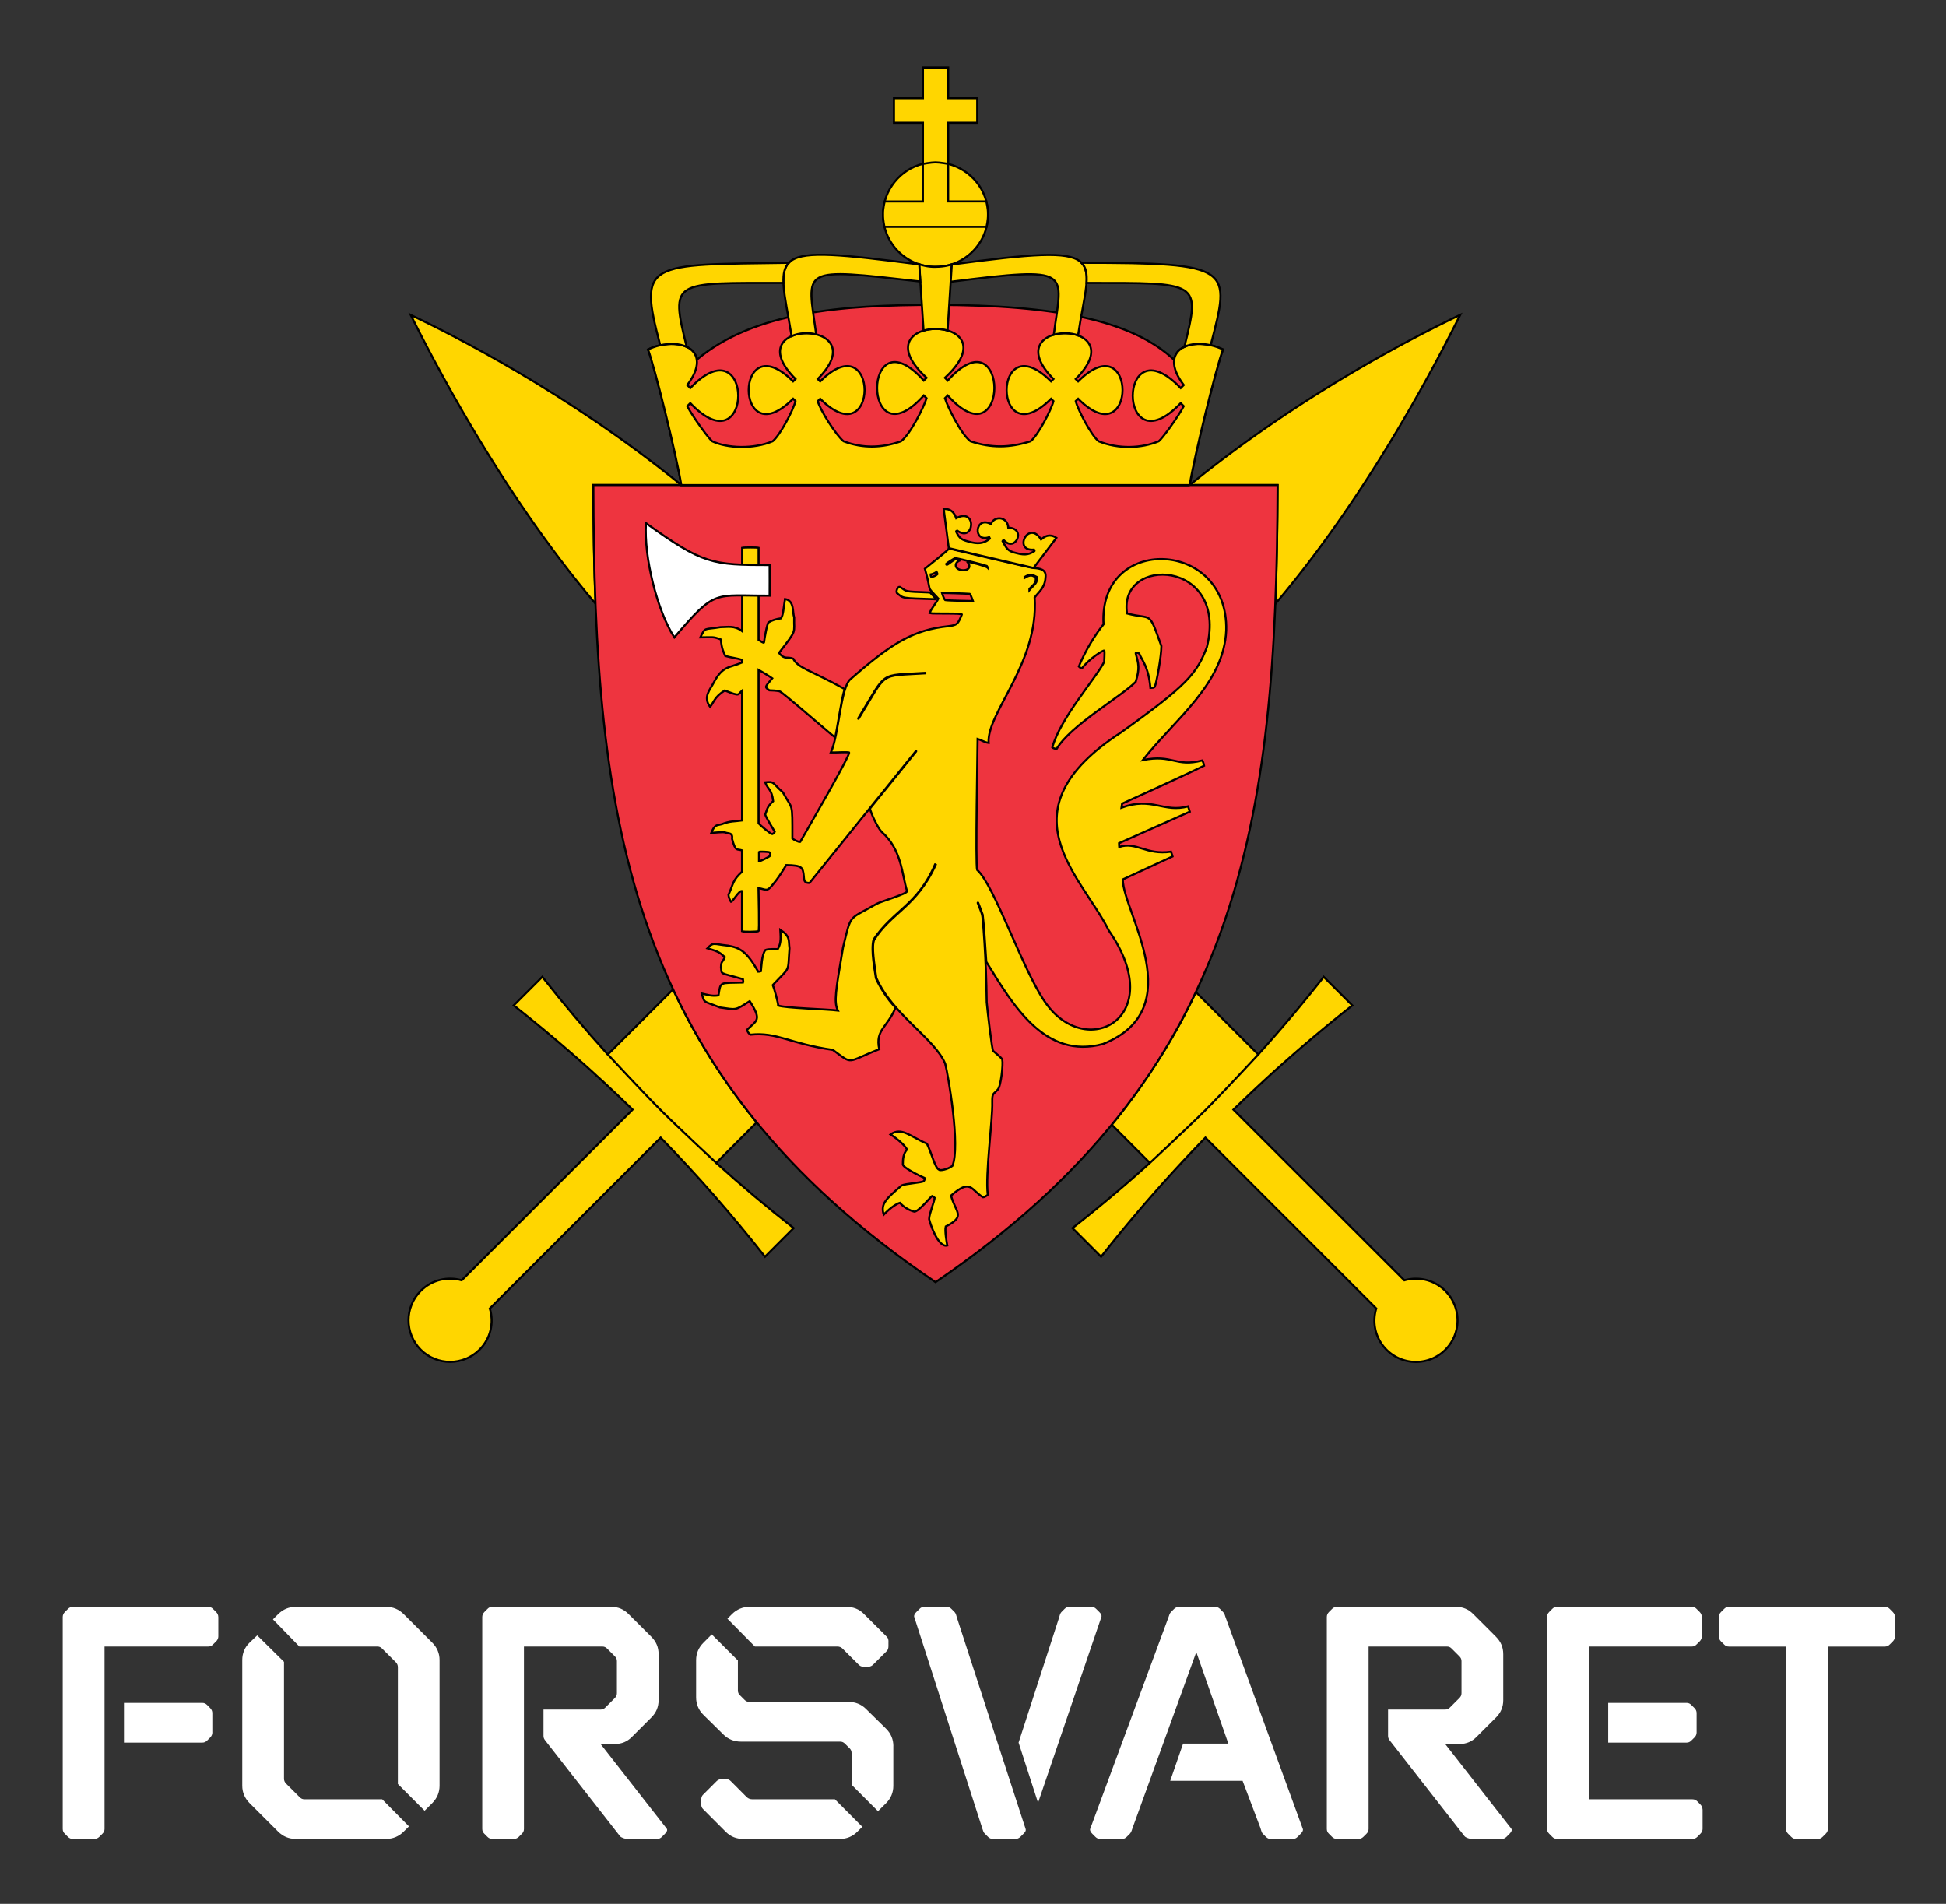 <svg xmlns="http://www.w3.org/2000/svg" id="Layer_1" version="1.1" viewBox="0 0 469.98 459.79"><rect x="0" y="0" width="469.98" height="459.79" fill="#333333" stroke="none"/><defs><style>.st0,.st4{fill:#ffd600;stroke:#000;stroke-width:.5px}.st4{fill:#ee343f}</style></defs><path fill="#fff" d="M51.29 418.4c0 .43-.17.85-.5 1.19l-.75.75c-.34.33-.68.51-1.18.51H29.94v-9.59h18.91c.5 0 .83.17 1.18.51l.75.76c.33.33.5.75.5 1.17v4.7h.01Zm1.43-27.89c0-.42-.17-.84-.51-1.18l-.76-.76c-.33-.34-.67-.5-1.17-.5H17.59c-.5 0-.84.16-1.18.5l-.76.76c-.33.34-.5.76-.5 1.18v51.18c0 .5.17.84.5 1.17l.76.76c.33.34.75.5 1.18.5h5.21c.42 0 .84-.17 1.18-.5l.76-.76c.34-.34.51-.67.51-1.17v-44.04h25.04c.51 0 .84-.17 1.17-.51l.76-.75c.34-.34.51-.76.51-1.18v-4.7Zm53.44 10.41c0-1.6-.58-3.02-1.76-4.2l-6.89-6.89c-1.18-1.17-2.6-1.76-4.2-1.76H71.38c-1.6 0-3.03.59-4.2 1.76l-1.26 1.26 6.38 6.56h18.83c.5 0 .84.17 1.17.51l3.28 3.27c.34.34.51.76.51 1.18v28.23l6.46 6.47 1.85-1.85c1.17-1.17 1.76-2.6 1.76-4.2v-30.34ZM92.3 434.54H73.55c-.5 0-.83-.17-1.17-.5l-3.28-3.28c-.34-.34-.51-.75-.51-1.17v-28.24l-6.47-6.39-1.85 1.76c-1.2 1.15-1.76 2.6-1.76 4.2v30.34c0 1.6.59 3.02 1.76 4.2l6.9 6.89c1.17 1.17 2.6 1.76 4.2 1.76H93.3c1.6 0 3.02-.59 4.2-1.76l1.27-1.26-6.47-6.55Zm52.74-13.36h3.53c1.59 0 2.94-.59 4.03-1.69l4.7-4.7c1.17-1.17 1.76-2.52 1.76-4.2V399.5c0-1.68-.59-3.03-1.76-4.21l-5.55-5.54c-1.1-1.09-2.44-1.68-4.04-1.68H118.9c-.51 0-.85.16-1.17.5l-.76.76c-.33.34-.5.76-.5 1.18v51.18c0 .5.17.84.5 1.17l.76.76c.32.34.75.5 1.17.5h5.21c.42 0 .84-.17 1.18-.5l.76-.76c.33-.34.49-.67.49-1.17v-44.04h18.92c.5 0 .84.17 1.18.51l1.85 1.85c.34.34.5.67.5 1.17v7.73c0 .51-.17.84-.5 1.18l-2.27 2.27c-.33.34-.67.51-1.17.51h-13.79v6.39c0 .5.21.81.5 1.18l17.99 23.03c.29.37 1.35.67 1.77.67h7.14c.42 0 .85-.17 1.18-.5l.75-.76c.34-.34.73-.86.42-1.26l-15.97-20.44Zm69.54-24.71c0-.47-.06-.81-.41-1.18l-5.55-5.54c-1.17-1.18-2.6-1.68-4.2-1.68h-23.45c-1.59 0-3.03.59-4.2 1.76l-1.09 1.1 6.63 6.72h19.92c.51 0 .92.17 1.26.51l3.87 3.86c.36.36.7.51 1.18.51h1.17c.48 0 .88-.22 1.17-.51l3.28-3.27c.29-.3.41-.7.41-1.18v-1.1h.01Zm1.18 25.22c0-1.6-.59-3.05-1.76-4.2l-4.87-4.79c-1.17-1.15-2.61-1.68-4.2-1.68h-23.95c-.5 0-.84-.17-1.18-.51l-1.09-1.09c-.34-.33-.5-.67-.5-1.18v-7.22l-6.31-6.3-2.02 2.02c-1.18 1.18-1.76 2.6-1.76 4.2v9c0 1.59.59 3.05 1.76 4.2l4.87 4.79c1.17 1.15 2.61 1.68 4.2 1.68h23.95c.49 0 .84.17 1.17.5l1.1 1.09c.34.34.5.68.5 1.18v7.65l6.38 6.39 1.94-1.93c1.18-1.18 1.76-2.6 1.76-4.2v-9.6Zm-14.12 12.85h-19.92c-.51 0-1.01-.17-1.35-.5l-3.86-3.87c-.36-.36-.71-.5-1.18-.5h-1.1c-.47 0-.88.21-1.17.5l-3.28 3.28c-.3.29-.42.7-.42 1.17v1.09c0 .47.07.82.42 1.18l5.54 5.55c1.18 1.17 2.62 1.68 4.2 1.68h23.36c1.59 0 3.03-.59 4.2-1.76l1.18-1.17-6.62-6.65Zm63.87-45.21-.76-.76c-.34-.34-.67-.5-1.18-.5h-5.3c-.5 0-.84.16-1.18.5l-.75.76c-.34.34-.47 1.03-.59 1.43L246 420.85l4.7 14.53 15.3-44.87c.15-.4-.15-.85-.49-1.18Zm-34.38 1.43c-.12-.4-.25-1.1-.59-1.43l-.75-.76c-.34-.34-.68-.5-1.18-.5h-5.38c-.5 0-.85.16-1.17.5l-.76.76c-.34.34-.63.78-.5 1.18l16.47 51.18c.15.48.25.84.59 1.17l.76.76c.33.34.75.5 1.17.5h5.46c.42 0 .84-.17 1.18-.5l.76-.76c.34-.34.66-.69.5-1.17l-16.56-50.93Zm64.86-.17c-.17-.47-.25-.93-.59-1.26l-.75-.76c-.34-.34-.76-.5-1.18-.5h-8.74c-.42 0-.85.16-1.18.5l-.76.76c-.34.34-.41.79-.59 1.26l-18.91 51.1c-.14.39.17.84.5 1.17l.76.76c.34.34.68.5 1.18.5h5.22c.5 0 .84-.17 1.17-.5l.76-.76c.34-.34.53-1.03.66-1.43l15.38-42.44 7.74 22.1h-10.93l-3.11 8.99h17.48l4.29 11.35c.15.4.25 1.09.59 1.43l.76.76c.34.34.67.5 1.18.5h5.29c.51 0 .84-.17 1.18-.5l.75-.76c.34-.34.65-.78.5-1.17l-18.65-51.1Zm53.03 30.59h3.53c1.59 0 2.94-.59 4.03-1.69l4.71-4.7c1.17-1.17 1.76-2.52 1.76-4.2V399.5c0-1.68-.59-3.03-1.76-4.21l-5.54-5.54c-1.1-1.09-2.44-1.68-4.04-1.68h-28.83c-.51 0-.84.16-1.18.5l-.76.76c-.34.34-.5.76-.5 1.18v51.18c0 .5.16.84.5 1.17l.76.76c.34.34.75.5 1.18.5h5.22c.41 0 .84-.17 1.17-.5l.76-.76c.33-.34.5-.67.5-1.17v-44.04h18.91c.5 0 .85.17 1.17.51l1.85 1.85c.33.34.51.67.51 1.17v7.73c0 .51-.18.84-.51 1.18l-2.27 2.27c-.34.34-.67.51-1.18.51h-13.78v6.39c0 .5.21.81.5 1.18l17.98 23.03c.3.37 1.35.67 1.77.67h7.15c.42 0 .84-.17 1.18-.5l.76-.76c.33-.34.73-.86.41-1.26l-15.96-20.44Zm60.73-7.48c0-.42-.17-.84-.5-1.17l-.76-.76c-.34-.34-.67-.51-1.17-.51H388.4v9.59h18.92c.5 0 .84-.17 1.17-.51l.76-.75c.34-.34.5-.76.5-1.19v-4.7Zm1.43 23.28c0-.42-.17-.84-.51-1.18l-.75-.76c-.34-.33-.68-.5-1.19-.5H383.7v-36.89h24.88c.51 0 .84-.17 1.17-.51l.76-.75c.33-.34.5-.76.5-1.18v-4.71c0-.42-.17-.84-.5-1.18l-.76-.76c-.34-.34-.67-.5-1.17-.5h-32.52c-.51 0-.84.16-1.18.5l-.75.76c-.34.34-.51.76-.51 1.18v51.18c0 .42.17.84.51 1.17l.75.76c.34.34.67.5 1.18.5h32.69c.51 0 .84-.17 1.19-.5l.75-.76c.34-.34.51-.75.51-1.17v-4.7h-.02Zm46.48-46.47c0-.42-.17-.84-.51-1.18l-.75-.76c-.35-.34-.68-.5-1.19-.5h-37.65c-.5 0-.84.16-1.17.5l-.76.76c-.34.34-.5.76-.5 1.18v4.71c0 .42.16.84.5 1.18l.76.75c.33.34.67.51 1.17.51h13.79v44.04c0 .5.17.84.5 1.17l.76.76c.34.34.75.5 1.18.5h5.2c.43 0 .85-.17 1.18-.5l.76-.76c.34-.34.51-.67.51-1.17v-44.04h13.77c.51 0 .84-.17 1.19-.51l.75-.75c.34-.34.51-.76.51-1.18v-4.71Z"/><path d="M287.32 117.14h21.23c-.04 8-.17 19.41-.54 28.69 23.31-27.48 39.89-60.3 44.65-69.78-9.33 4.43-37.61 18.52-65.34 41.09Zm-9.6 163.7a346.913 346.913 0 0 1-18.71 15.75l6.92 6.92c7.81-9.93 16.21-19.53 25.19-28.76L332.38 316c-1.05 3.44-.23 7.25 2.48 9.97 3.92 3.92 10.29 3.92 14.21 0a10.055 10.055 0 0 0 0-14.21c-2.68-2.68-6.5-3.53-9.9-2.55l-41.28-41.23c9.22-8.98 18.8-17.36 28.71-25.16l-6.91-6.9a361.382 361.382 0 0 1-15.8 18.74" class="st0"/><path d="m268.5 271.62 9.21 9.23s9.1-8.45 13.47-12.81c4.34-4.35 12.71-13.37 12.71-13.37s-14.12-14.13-15.08-15.08c-4.81 10.45-12.24 22.24-20.31 32.03Zm-95.53 9.22c6.13 5.54 12.29 10.71 18.7 15.75l-6.92 6.92c-7.81-9.93-16.2-19.53-25.19-28.76L118.3 316c1.04 3.43.23 7.24-2.49 9.96-3.92 3.92-10.28 3.92-14.2 0-3.92-3.93-3.93-10.28 0-14.21 2.68-2.68 6.5-3.53 9.9-2.55l41.27-41.23c-9.21-8.98-18.8-17.36-28.71-25.16l6.9-6.9c5.05 6.42 10.32 12.67 15.8 18.74" class="st0"/><path d="M182.75 271.06c-1.46 1.46-9.77 9.78-9.77 9.78s-9.11-8.45-13.47-12.81c-4.35-4.35-12.71-13.37-12.71-13.37s13.09-13.09 15.77-15.74c4.78 10.57 12.08 22.23 20.18 32.14Zm-18.21-153.93h-21.23c.02 9.83.16 19.42.52 28.68-23.29-27.47-39.89-60.27-44.65-69.76 9.33 4.43 37.62 18.5 65.36 41.08Z" class="st0"/><path d="M143.3 117.15h165.25c-.19 81.06-8.75 142.3-82.61 192.5-74.22-50.2-82.48-111.25-82.64-192.5Z" class="st4"/><path fill="#fed600" stroke="#000" stroke-width=".5px" d="M226.16 144.73c-.36-.41-1.39-1.48-1.55-1.64-6.9-.26-5.29-.18-7.32-1.36-.47-.07-.93.98-.7 1.47 1.69 1.37.82 1.24 9.57 1.53"/><path d="M261.25 161.46c-.32-.16-.51-.3-.69-.48.41-1.1 2.44-5.8 5.96-10.21-1.28-21.77 30.21-20.67 29.62 1.47-.53 12.92-12.47 21.55-20.14 31.32 7.3-1.47 7.84 1.78 14.33.1.31.31.47 1.26.47 1.26-4.9 2.44-19.8 9.17-19.8 9.17l-.15.97c7.37-2.73 10.16 1.32 16.09-.32.15.41.41 1.29.41 1.29l-17.09 7.61c0 .38.05.9.05.9 4.2-1.34 6.43 2.03 12.51 1.15.17.44.36 1.15.36 1.15l-12.01 5.55c0 7.82 16.53 31.25-4.78 39.74-14.04 3.82-21.72-9.35-28.19-19.86-.3-4.76-.58-9.03-.87-11.37-.63-1.78-1.1-2.9-1.1-2.9-.05-.05-.13 0-.1.08.22.56 1.03 2.6 1.06 2.84.15.3 1.01 10.63 1.11 21.13.19 2.15 1.28 11.46 1.55 11.74.36.35 2.2 1.79 2.2 2.1.26 1.11-.3 6.43-1.07 7.24-1.06 1.23-1.37.73-1.34 3.05.14 4.1-1.72 17.45-1.08 22.36-.18.18-.81.6-1.15.6-2.95-1.75-2.88-4.61-7.73-.4 1.08 4.1 3.7 4.96-1.28 7.47-.27 1.03.23 3.81.37 4.59-2.24.57-4.14-5.31-4.38-6.39 0-1.19 1.34-4.47 1.34-5.13-.41-.41-.62-.44-.62-.44-.46.32-3.26 3.78-4.29 3.78-1.21-.3-2.63-1.11-3.48-2.13-1.69.49-3.91 2.85-3.91 2.85-.85-2.72.76-3.93 4.33-7.05.89-.44 4.98-.68 5.32-1.03.15-.14.37-.69.25-.75-1.35-.58-5.28-2.54-5.28-3.3 0-1.13.03-2.5 1.01-3.61-.59-1.02-2.13-2.42-3.99-3.62 2.67-1.91 4.8.53 8.79 2.23 1.1 2.16 1.93 5.85 2.91 6.26.21.33 2.13-.05 3.24-.9 2.01-4.67-1.08-22.23-1.7-24.51-.02-.08-.05-.14-.05-.19-2.44-5.98-12.77-11.88-16.62-20.7-.48-3.35-1.19-7.5-.53-9.17 4.13-6.64 10.24-7.96 14.89-18.18-.08-.08-.03-.06-.17-.06-4.31 9.95-9.95 10.91-14.86 18.14-.73 2.64.42 8.04.57 9.34.73 1.78 2.79 5.15 4.74 7.1-1.9 4.78-4.96 5.31-3.93 10.04-8.16 3.24-6.2 3.83-11.2.18-10.39-1.48-13.45-4.36-19.87-3.68-.39-.16-.74-.68-.86-1.18 2.33-2.32 3.66-2.22.65-6.91-3.67 2.32-3.08 2.09-7.22 1.52-4.03-1.65-3.68-.88-4.36-3.37 1.54.34 2.38.7 4.03.46.56-3.45.17-2.94 5.91-3.11.08-.28.09-.33 0-.81-5.88-1.7-5.05-.99-5.31-2.91.08-1.59.32-.95.93-2.42-1.12-.92-1.08-1.25-4.19-2.12 1.49-1.58 1.38-1.01 4.95-.65 2.88.52 4.5 1.33 7.31 6.29.24 0 .46-.03.65-.11.1-.72.15-3.96 1.08-5.12.75-.32 2.69-.22 2.99-.19.92-1.6.67-3.15.6-4.7 2.51 1.64 1.96 2.59 2.23 4.47-.47 6.09.36 4.21-4.03 8.88.29.64 1.3 4.29 1.3 4.94 1.54.63 11.57.86 14.42 1.21-1.01-2.03-.54-4.69 1.24-15.23 2.07-8.46 1.21-6.52 8.11-10.53 1-.57 7.55-2.46 7.35-3.08-1.25-3.94-1.23-10.04-6.17-14.34-1.1-1.23-2.52-4.47-2.79-5.59 1.6-1.93 11.17-13.82 11.17-13.82.03-.08-.05-.1-.05-.1l-25.72 31.89c-1.04 0-1.33-.33-1.37-1.58-.22-2.21-.39-2.66-4.24-2.74-1.42 2.25-1.86 3.07-3.44 4.94-1.31 1.55-1.37.95-3.27.62 0 1.25.28 10.41 0 10.41-.47.13-3.48.22-3.98 0v-9.71c-.79-.11-2.13 2.46-2.66 2.62-.21-.2-.61-1.27-.61-1.69 1.25-2.79.97-3.48 3.27-5.59v-5.16c-1.28-.4-1.54.4-2.39-2.75.2-1.63-.82-1.22-1.71-1.58-.61-.18-2.54.11-3.31.09.85-2.05 1.28-1.75 2.5-2.07 2.12-.83 3.1-.64 4.92-.91V166.8c-1.08.97-.35 1.47-4.17-.05-2.51 1.56-2.67 2.93-3.54 3.96-1.79-2.4 0-4.14.86-5.83 2.21-4.2 3.86-3.55 6.86-4.89v-.62c-1.08-.39-2.79-.58-4.05-.95-.38-.92-.88-1.59-1.07-3.98-1.97-.77-2.03-.51-4.96-.51 1.29-2.63.86-1.78 4.83-2.47 1.75 0 3.36-.48 5.26.96V132.3c.41-.11 3.52-.12 3.98 0v22.24c.43.23 1.25.9 1.31.6.08-.84.73-4.59 1.1-4.84.71-.47 1.88-.83 2.98-.97.56-.67.64-2.58.99-4.66 2.3.38 1.77 3.14 2.21 4.46-.11 3.95.86 2.7-3.67 8.56 1.41 1.73 1.97.8 3.45 1.39 1.05 2.22 4.27 2.81 12.4 7.32-.88 2.94-1.94 10.72-2.3 11.69-1.53-1.14-12.82-11.08-13.45-11.16-.69-.14-1.88-.22-2.43-.22-1.16-.87-1.14-.63.7-2.9-.53-.39-3-1.9-3.29-2.05v37.09c.42.51 2.92 2.59 3.27 2.59.19-.05.59-.32.64-.56-.32-.54-2.23-3.64-2.31-4.17.4-.9.32-1.8 1.91-3.22-.31-2.88-1.27-2.83-1.93-4.55 2.32-.24 1.58.03 4.29 2.42 2.37 4.43 2.29 1.87 2.29 11.14.32.32 1.52.91 1.89.82 1.26-2.22 12.52-21.6 11.78-21.6-1.13-.14-3.02.05-4.38 0 1.94-4.1 2.33-15.87 4.8-17.74 10.25-9.01 15.4-11.87 23.57-12.75 2.16-.27 2.32-.49 3.25-2.79.44-.43-6.98-.15-7.75-.36.34-1.1 1.63-2.49 2.08-3.51-3.21-3.53-1.38-.8-3.24-7.22.88-.69 5.46-4.37 5.85-4.87.71.15 19.74 4.69 20.31 4.69 1.74.11 3.25.37 2.97 2.34-.13 2.51-1.77 3.56-2.62 4.8 1.04 15.91-11.61 27.79-11.12 35.11-1.11-.17-1.85-.75-2.65-.97 0 1.86-.57 30.62-.11 31.64 4.13 3.66 10.96 24.01 16.24 31.68 9.83 14.8 30.24 4.12 15.55-17.05-6.58-13.25-26.21-28.86 2.91-47.8 16.21-11.58 18.38-14.33 20.79-20.68 5.2-21.21-21.49-22.09-19.29-8.08 6.15 1.63 5.11-1.03 8.29 7.87 0 2.41-1.18 9.04-1.62 9.87-.22.22-.55.22-1.03.22-.45-5.08-1.99-6.56-2.72-8.32-.26-.17-.91-.27-.83 0 .67 2.5 1.04 3.51 0 6.87-3.65 3.65-15.77 10.56-19.11 16.2-.31 0-.88-.2-1.03-.35 1.89-7.08 10.81-17.1 12.53-20.69 0-.46.14-2.25.03-2.68-.12-.3-3.64 1.9-5.46 4.31" class="st0"/><path d="M227.51 143.24c.17.59.56 1.54.75 1.68.58.14 6.72.24 6.72.24s-.63-1.72-.73-1.73c-.7-.07-6.45-.27-6.74-.19Zm-1.14-4.54c-.32.32-1.08.64-1.46.64-.07-.14-.17-.3-.15-.6.41-.05 1.08-.37 1.46-.63.14.27.17.47.15.59Zm20.92.75c.68-.34 1.41-1.07 3.07-.13.26 1.53-.38 1.6-1.74 3.19v-.27c.59-.78 1.83-1.34 1.47-2.8-.55-.28-1-.92-2.68.16-.04-.04-.04 0-.12-.15Zm-8.77-2.34c-.03-.19.05-.1-.19-.42-1.07-.38-6.08-1.62-7.67-1.93-.3.15-1.97 1.21-2.14 1.41 0 .2.05.22.2.22s1.46-1.09 2.03-1.36c0 0 .69.17 1.16.31-.55.12-1.03.61-1.08 1.06-.09.64.48 1.16 1.45 1.3.96.12 1.74-.22 1.83-.87.04-.35-.19-.92-.61-1.18 1.09.13 4.63 1.07 5.02 1.46Z" class="st4"/><path fill="none" stroke="#000" stroke-width=".5px" d="M223.45 162.61c-11.5.75-8.91-.66-16.11 11-.09 0-.04-.06-.07-.12 7.17-11.74 4.74-10.25 16.25-10.99.02.03-.05.09-.07.11Z"/><path fill="#ef3e42" stroke="#000" stroke-width=".5px" d="M183.31 205.74v2.25c.22.08 2.45-1.05 2.69-1.32.05-.35.02-.67-.13-.82-.14-.14-2.45-.23-2.56-.11Z"/><path d="M229.14 132.38c-.05-.39-1.06-8.05-1.23-9.42 2.27-.25 2.87 1.78 3.02 2.19 5.09-2.71 4.44 6.05.22 2.99-.15.04-.23.13-.24.25.87 1.76 1.3 2.01 3.8 2.61 1.99.46 3.21.02 4.37-.93-.06-.15-.16-.34-.16-.34-4.08 1.42-3.46-5.25.38-3.18.95-2.1 4.03-1.79 4.22.9 4.46.05 1.72 6.12-1.11 2.98-.13.05-.24.12-.29.24 1 1.81 1.19 2.44 3.44 2.93 2.28.64 3.25.12 4.28-.51.04-.09 0-.25-.09-.35-5.2.52-1.37-7.34 1.68-2.45 1.57-1.42 2.88-.98 3.7-.39-.75 1-4.98 6.59-5.51 7.27-4.35-1.01-15.99-3.72-20.48-4.79Z" class="st0"/><path fill="#fff" stroke="#000" stroke-width=".5px" d="M185.87 143.86c-13.53.06-12.94-1.73-23.01 10.08-4.17-6.46-7.39-19.5-6.85-27.59 13.81 9.91 16 10.11 29.86 10.11 0 2.11.03 5.95 0 7.4Z"/><path d="M287.32 117.15c1.19-7.29 6.38-28.31 8.04-32.76-5.21-2.45-11.26-1.49-11.79 2.51-10.09-9.43-28.21-13.26-57.71-13.26-22.49 0-43.75 1.63-57.57 13.22-.57-3.97-6.59-4.92-11.78-2.47 1.66 4.45 6.85 25.47 8.04 32.76h122.77Z" class="st4"/><path d="M287.32 117.15c1.19-7.29 6.38-28.31 8.04-32.76-7.25-3.41-16.12-.22-9.48 8.6l-.73.73c-15.44-16.12-15.44 19.84 0 3.64l.73.73c-1.29 2.5-5.18 7.85-6.03 8.48-4.19 1.72-9.69 1.95-14.52 0-1.8-1.43-5.01-7.59-5.53-9.7 0 0 .49-.48.58-.57 14.3 14.3 14.3-18.49 0-4.19l-.58-.58c14.76-14.75-19.97-14.75-5.38 0-.21.22-.58.58-.58.58-14.3-14.3-14.3 18.49 0 4.19.09.09.44.43.58.57-.52 2.11-3.73 8.27-5.52 9.7-5.07 1.6-9.48 1.68-14.52 0-2.32-1.73-5.59-8.45-6.17-10.4.14-.14.5-.5.67-.66 15.03 16.77 15.03-20.4 0-3.61l-.67-.66c17.09-15.76-21.53-15.76-4.44 0l-.67.66c-15.03-16.78-15.03 20.39 0 3.61.17.17.53.53.67.66-.58 1.95-3.85 8.66-6.17 10.4-4.49 1.6-9.17 1.8-13.87 0-1.8-1.43-5.71-7.59-6.23-9.7.14-.14.48-.48.58-.57 14.3 14.3 14.3-18.49 0-4.19l-.58-.58c14.59-14.75-20.14-14.75-5.38 0l-.58.58c-14.3-14.3-14.3 18.49 0 4.19.08.09.44.43.58.57-.51 2.11-3.73 8.27-5.52 9.7-4.65 1.95-10.96 1.72-14.59 0-.85-.63-4.74-5.98-6.03-8.48l.73-.73c15.44 16.2 15.44-19.76 0-3.64l-.73-.73c6.64-8.82-2.23-12.01-9.48-8.6 1.66 4.45 6.85 25.47 8.04 32.76h122.78ZM229 39.58c5.57 1.46 9.61 6.34 9.61 12.25 0 6.98-5.68 12.63-12.68 12.63s-12.67-5.65-12.67-12.63c0-5.93 4.19-10.96 9.64-12.26v-9.91h-7v-5.93h7v-7.44h6.1v7.44h7.01v5.93H229v9.92Z" class="st0"/><path d="M238.2 48.66s.47 1.75.41 3.2c.04 1.21-.35 2.92-.35 2.92H213.6s-.38-1.72-.34-2.92c-.07-1.41.41-3.2.41-3.2h9.22v-9.07s1.99-.37 3.04-.37 3.06.37 3.06.37v9.06h9.21Zm-15.15 31.18c1.81-.53 3.98-.56 5.8-.03l1.02-15.96-.2.05s-1.48.54-3.72.54c-1.64.08-3.36-.42-3.82-.57l-.14-.04 1.06 16.01Z" class="st0"/><path d="M222 63.86c-37.72-4.88-34.24-3.42-30.82 17.31 1.75-.77 4.02-.92 5.94-.42-2.18-16.11-4.39-16.12 25.15-12.76-.08-1.72-.27-4.13-.27-4.13Zm7.6 4.19c29.93-3.75 26.9-2.7 24.9 12.79 1.87-.53 4.1-.51 5.86.17 2.91-19.61 8.53-22.33-30.49-17.13l-.27 4.17Z" class="st0"/><path d="M286.04 83.76c1.66-.8 3.96-.92 6.35-.39 4.87-18.75 5.46-19.9-31.19-19.9 1.09 1.09 1.36 2.69 1.22 4.86 27.28 0 27.56-.46 23.62 15.43Zm-96.83-15.43c-.08-2.19.23-3.78 1.3-4.86-34.19.49-36.47-.48-31.06 19.91 2.39-.54 4.71-.39 6.39.38-4-16.13-3.37-15.43 23.37-15.43Z" class="st0"/></svg>